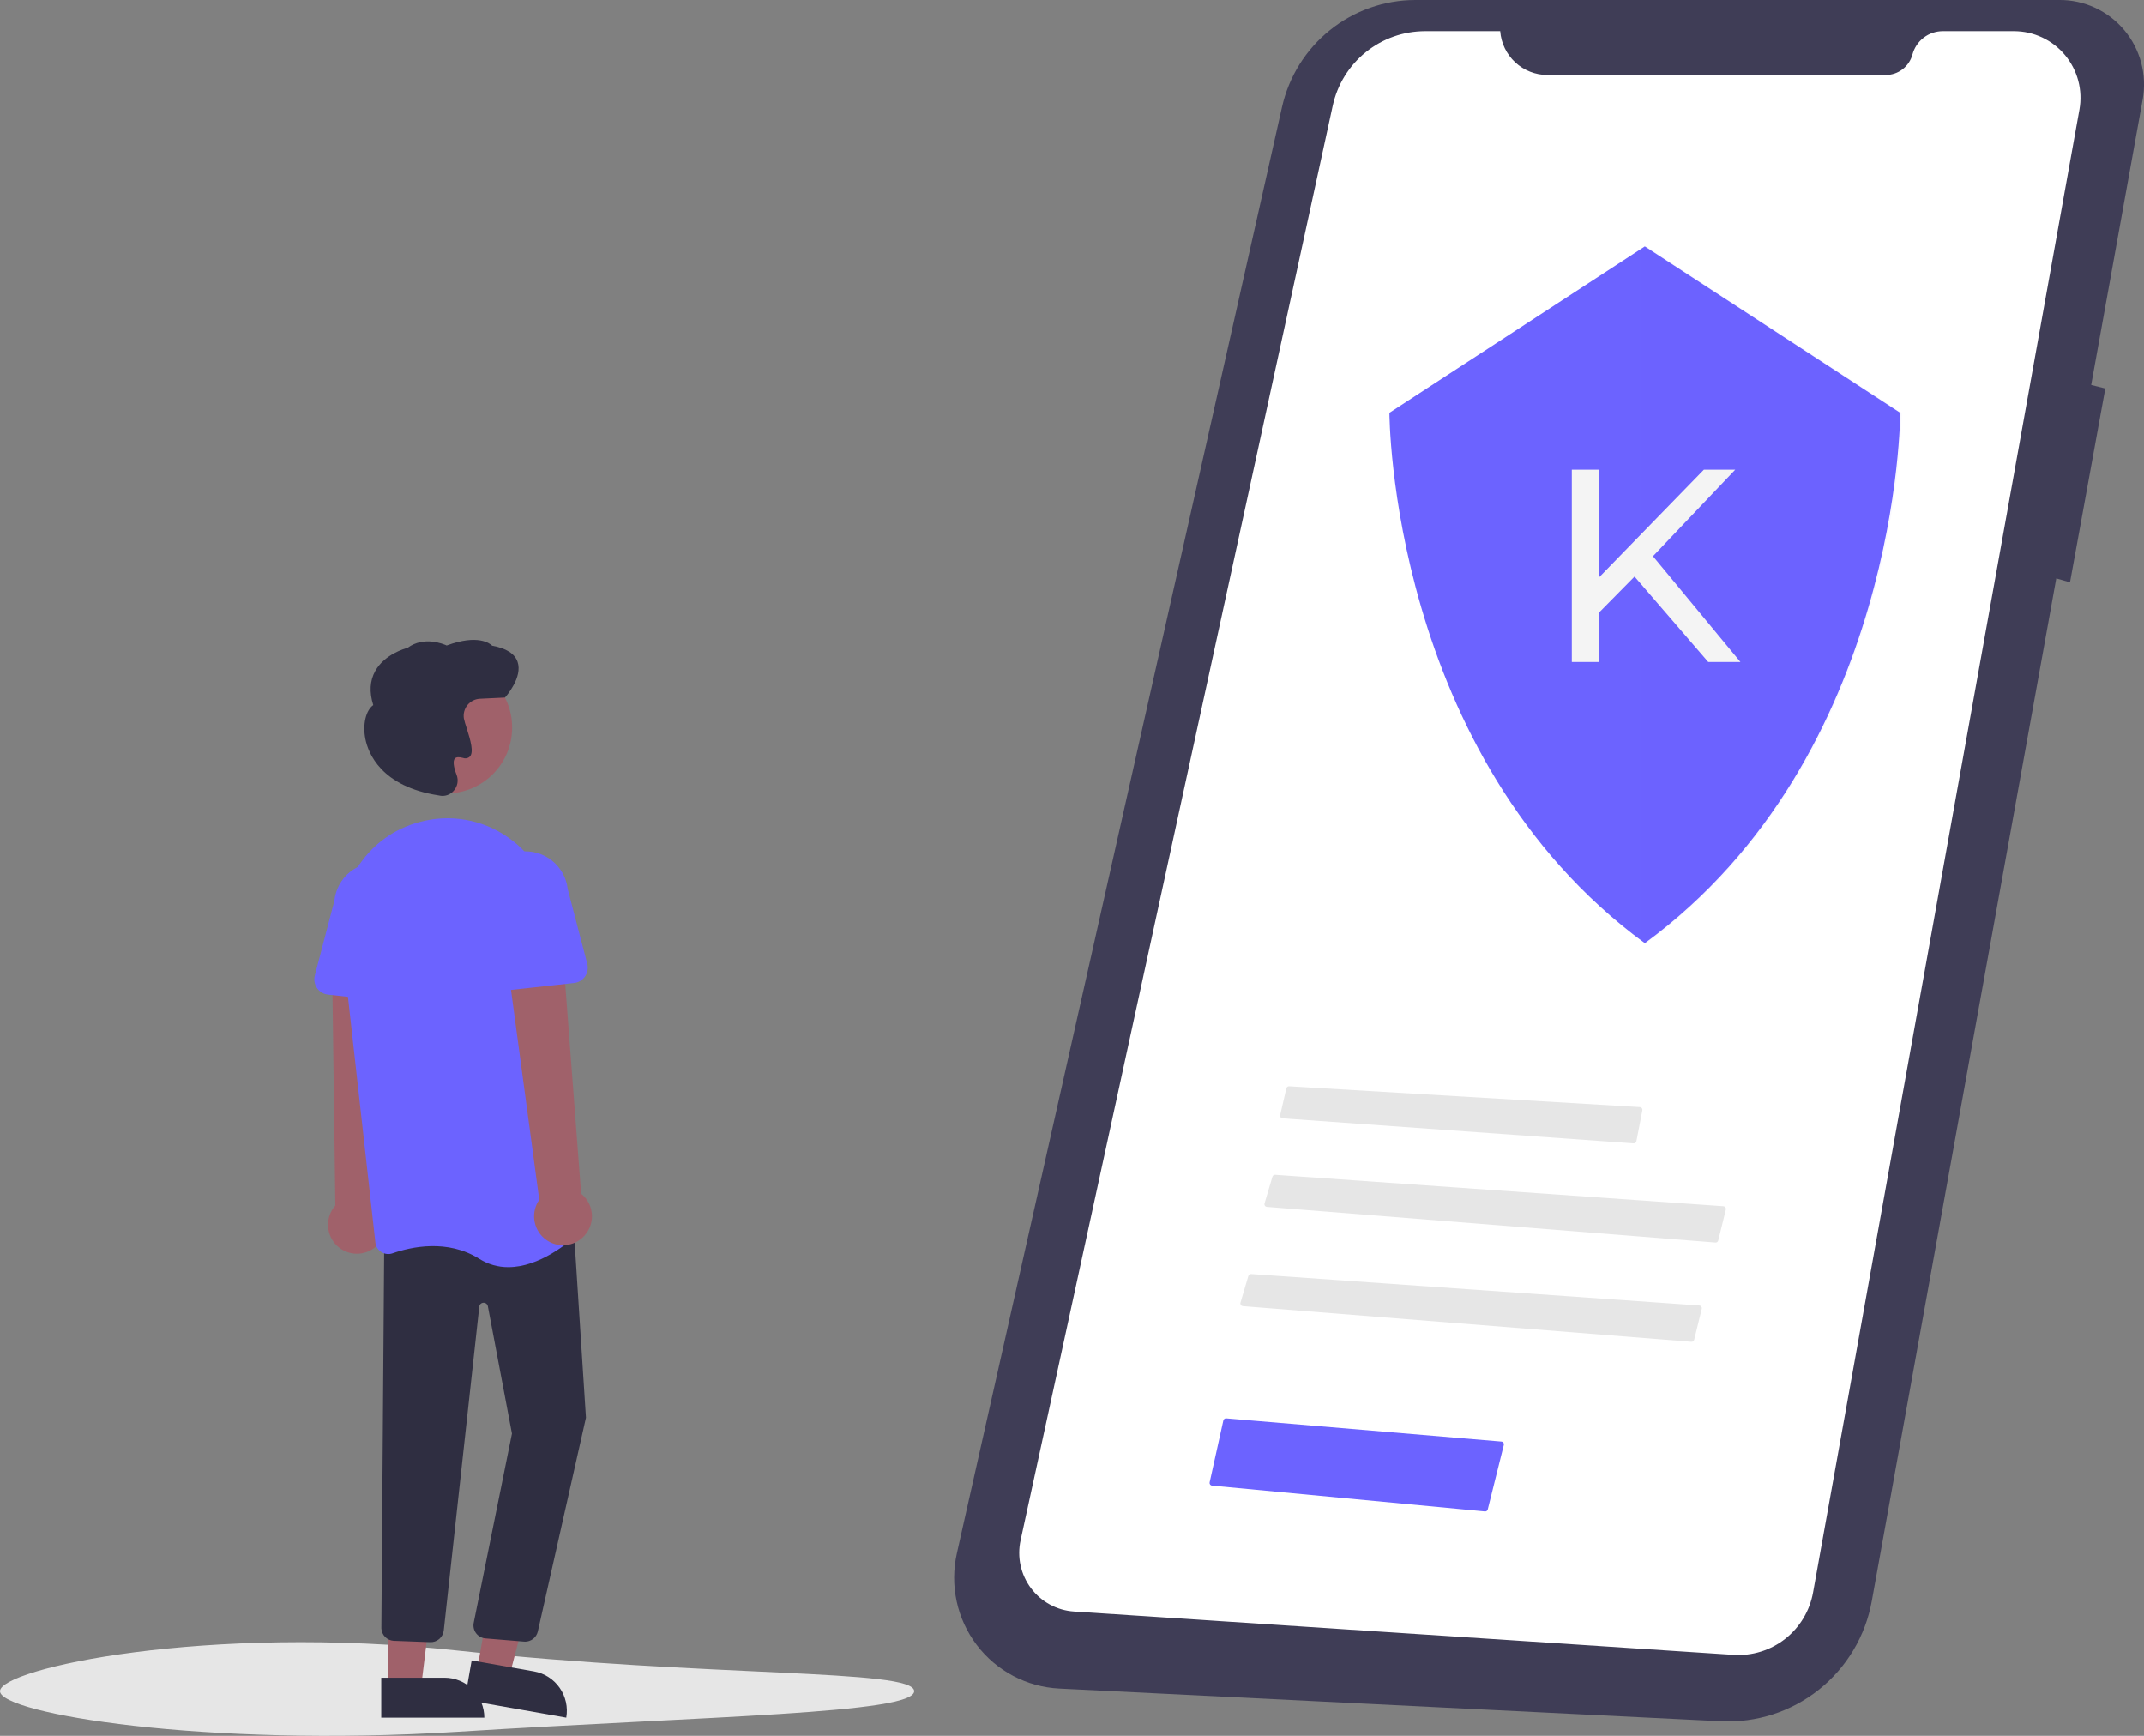 <svg width="231" height="187" viewBox="0 0 231 187" fill="none" xmlns="http://www.w3.org/2000/svg">
    <rect x="0" y="0" width="231" height="187" fill="#808080" stroke="none"/>
    <g clip-path="url(#clip0)">
        <path d="M221.849 0H152.508C149.162 0 145.915 1.141 143.302 3.237C140.688 5.332 138.864 8.256 138.128 11.529L103.092 167.348C102.71 169.048 102.703 170.81 103.072 172.513C103.441 174.215 104.177 175.816 105.229 177.203C106.28 178.59 107.622 179.73 109.159 180.542C110.696 181.355 112.392 181.82 114.127 181.906L185.411 185.427C189.228 185.616 192.983 184.405 195.975 182.022C198.968 179.638 200.993 176.245 201.673 172.474L221.549 62.309L223.028 62.733L226.832 41.852L225.31 41.471L230.858 10.719C231.095 9.402 231.04 8.049 230.696 6.755C230.353 5.462 229.728 4.26 228.868 3.237C228.008 2.213 226.933 1.392 225.721 0.832C224.508 0.273 223.187 -0.012 221.852 -0.001L221.849 0Z"
              fill="#3F3D56"/>
        <path d="M161.636 3.359H153.542C151.218 3.359 148.963 4.156 147.153 5.618C145.342 7.08 144.085 9.119 143.59 11.396L109.959 165.943C109.765 166.833 109.765 167.754 109.959 168.644C110.153 169.534 110.536 170.371 111.083 171.099C111.629 171.826 112.326 172.427 113.125 172.86C113.924 173.293 114.807 173.548 115.713 173.607L186.765 178.276C188.77 178.408 190.752 177.795 192.335 176.555C193.917 175.314 194.989 173.533 195.345 171.551L224.042 11.811C224.228 10.777 224.185 9.715 223.917 8.699C223.648 7.684 223.161 6.74 222.489 5.934C221.817 5.128 220.977 4.48 220.028 4.035C219.078 3.59 218.043 3.359 216.996 3.359H209.318C208.575 3.359 207.852 3.605 207.262 4.058C206.672 4.511 206.248 5.147 206.055 5.866V5.866C205.884 6.502 205.509 7.063 204.988 7.463C204.467 7.864 203.829 8.08 203.173 8.08H166.721C165.436 8.08 164.199 7.594 163.256 6.719C162.313 5.843 161.734 4.644 161.636 3.359V3.359Z"
              fill="white"/>
        <path d="M200.913 111.401C201.051 111.406 201.187 111.361 201.294 111.274C201.402 111.187 201.475 111.064 201.5 110.928L217.213 23.979C217.228 23.897 217.225 23.812 217.204 23.73C217.183 23.649 217.145 23.573 217.092 23.508C217.04 23.443 216.974 23.39 216.9 23.354C216.825 23.318 216.743 23.298 216.66 23.297L145.174 22.45H145.167C145.037 22.451 144.912 22.497 144.811 22.579C144.71 22.661 144.64 22.775 144.612 22.902L126.089 107.028C126.071 107.11 126.071 107.195 126.089 107.277C126.106 107.36 126.141 107.437 126.192 107.504C126.242 107.571 126.305 107.626 126.379 107.665C126.452 107.704 126.533 107.727 126.616 107.731L200.913 111.401Z"
              fill="white"/>
        <path d="M177.217 26.545L149.701 44.471C149.701 44.471 149.701 81.442 177.217 101.608C204.733 81.442 204.733 44.471 204.733 44.471L177.217 26.545Z"
              fill="#6C63FF"/>
        <path opacity="0.04"
              d="M177.382 26.545L176.911 26.852V101.258C177.067 101.375 177.224 101.492 177.382 101.608C204.898 81.442 204.898 44.471 204.898 44.471L177.382 26.545Z"
              fill="#6C63FF"/>
        <path d="M176.108 62.113L172.314 65.96V71.316H169.351V50.601H172.314V62.172L183.577 50.601H186.956L178.094 59.923L187.519 71.316H184.051L176.108 62.113Z"
              fill="#F4F4F4"/>
        <path d="M138.878 117.023C138.813 117.023 138.749 117.045 138.699 117.085C138.648 117.126 138.612 117.183 138.597 117.246L137.928 120.123C137.918 120.163 137.918 120.206 137.926 120.247C137.934 120.287 137.951 120.326 137.976 120.36C138.001 120.393 138.032 120.421 138.069 120.441C138.105 120.462 138.146 120.474 138.187 120.477L176.005 123.172C176.075 123.176 176.145 123.155 176.201 123.112C176.256 123.069 176.295 123.008 176.309 122.939L176.953 119.61C176.96 119.57 176.959 119.528 176.95 119.488C176.94 119.448 176.922 119.411 176.897 119.378C176.872 119.346 176.84 119.319 176.804 119.3C176.768 119.281 176.728 119.269 176.687 119.267L138.895 117.023L138.878 117.023Z"
              fill="#E6E6E6"/>
        <path d="M184.824 133.857C184.893 133.863 184.961 133.844 185.016 133.804C185.072 133.763 185.111 133.705 185.127 133.638L185.947 130.303C185.957 130.262 185.958 130.219 185.95 130.178C185.942 130.137 185.925 130.098 185.9 130.064C185.875 130.03 185.844 130.001 185.807 129.981C185.77 129.961 185.729 129.948 185.688 129.945L137.391 126.559C137.326 126.554 137.261 126.571 137.206 126.609C137.152 126.646 137.113 126.701 137.095 126.765L136.243 129.647C136.231 129.688 136.228 129.732 136.235 129.774C136.242 129.816 136.258 129.857 136.282 129.892C136.306 129.928 136.338 129.957 136.375 129.979C136.412 130 136.454 130.013 136.496 130.017L184.824 133.857Z"
              fill="#E6E6E6"/>
        <path d="M182.231 144.548C182.299 144.554 182.367 144.535 182.422 144.495C182.478 144.454 182.517 144.396 182.534 144.329L183.353 140.994C183.363 140.953 183.364 140.91 183.356 140.869C183.348 140.828 183.331 140.789 183.307 140.755C183.282 140.721 183.25 140.692 183.213 140.672C183.177 140.652 183.136 140.64 183.094 140.637L134.798 137.25C134.732 137.245 134.667 137.262 134.613 137.3C134.559 137.337 134.519 137.392 134.501 137.456L133.65 140.338C133.637 140.379 133.635 140.423 133.641 140.465C133.648 140.507 133.664 140.548 133.688 140.583C133.712 140.619 133.744 140.648 133.781 140.67C133.818 140.691 133.86 140.704 133.903 140.708L182.231 144.548Z"
              fill="#E6E6E6"/>
        <path d="M98.495 182.186C98.495 184.604 76.418 184.861 49.247 186.564C22.1 188.265 0 184.604 0 182.186C0 179.767 22.204 174.902 49.247 177.807C76.418 180.726 98.495 179.767 98.495 182.186Z"
              fill="#E6E6E6"/>
        <path d="M159.987 162.825C160.056 162.832 160.125 162.814 160.182 162.774C160.238 162.733 160.278 162.674 160.294 162.607L162.027 155.657C162.037 155.617 162.038 155.574 162.031 155.533C162.023 155.492 162.006 155.453 161.982 155.419C161.958 155.385 161.926 155.357 161.89 155.336C161.854 155.315 161.813 155.303 161.772 155.299L132.113 152.798C132.044 152.793 131.975 152.813 131.919 152.854C131.863 152.896 131.824 152.955 131.807 153.023L130.329 159.693C130.321 159.733 130.32 159.774 130.329 159.814C130.337 159.855 130.354 159.892 130.378 159.926C130.402 159.959 130.433 159.986 130.468 160.007C130.504 160.027 130.543 160.039 130.584 160.043L159.987 162.825Z"
              fill="#6C63FF"/>
        <path d="M40.233 134.506C40.606 134.249 40.919 133.914 41.149 133.523C41.379 133.132 41.521 132.695 41.565 132.243C41.608 131.791 41.552 131.336 41.401 130.908C41.249 130.48 41.006 130.091 40.689 129.767L41.89 102.89L35.776 103.578L36.131 129.868C35.624 130.438 35.344 131.176 35.343 131.94C35.342 132.704 35.621 133.442 36.127 134.014C36.633 134.586 37.33 134.952 38.087 135.042C38.844 135.133 39.608 134.941 40.233 134.505L40.233 134.506Z"
              fill="#A0616A"/>
        <path d="M51.386 180.003L54.866 180.616L58.306 167.451L53.746 166.546L51.386 180.003Z" fill="#A0616A"/>
        <path d="M61.01 185.039L50.074 183.111L50.817 178.875L57.528 180.058C58.648 180.255 59.645 180.891 60.298 181.825C60.951 182.759 61.207 183.915 61.01 185.039L61.01 185.039Z"
              fill="#2F2E41"/>
        <path d="M41.836 181.749H45.369L47.049 168.086H41.835L41.836 181.749Z" fill="#A0616A"/>
        <path d="M52.181 185.039L41.077 185.04L41.077 180.738L47.891 180.738C49.029 180.738 50.12 181.191 50.924 181.998C51.729 182.804 52.181 183.898 52.181 185.039V185.039Z"
              fill="#2F2E41"/>
        <path d="M56.576 176.852C56.521 176.852 56.466 176.848 56.411 176.842L52.252 176.499C52.063 176.477 51.88 176.416 51.715 176.321C51.55 176.225 51.406 176.097 51.291 175.944C51.177 175.791 51.095 175.617 51.05 175.431C51.005 175.245 50.998 175.052 51.03 174.864L55.158 154.441L52.564 140.723C52.543 140.612 52.483 140.512 52.394 140.442C52.305 140.372 52.194 140.336 52.081 140.342C51.967 140.347 51.86 140.394 51.779 140.472C51.697 140.551 51.647 140.657 51.637 140.77L47.815 175.624C47.779 175.991 47.603 176.33 47.323 176.569C47.043 176.809 46.681 176.929 46.314 176.906L42.396 176.76C42.053 176.736 41.73 176.586 41.489 176.34C41.248 176.093 41.106 175.767 41.089 175.422L41.402 133.303L61.713 130.757L63.132 152.729L63.126 152.752L57.942 175.774C57.867 176.081 57.692 176.354 57.444 176.549C57.197 176.745 56.891 176.851 56.576 176.852V176.852Z"
              fill="#2F2E41"/>
        <path d="M48.1 85.475C52.009 85.475 55.178 82.297 55.178 78.378C55.178 74.458 52.009 71.281 48.1 71.281C44.191 71.281 41.022 74.458 41.022 78.378C41.022 82.297 44.191 85.475 48.1 85.475Z"
              fill="#A0616A"/>
        <path d="M54.769 136.508C53.662 136.515 52.576 136.203 51.64 135.611C48.211 133.462 44.317 134.316 42.301 135.016C42.101 135.087 41.888 135.111 41.677 135.087C41.466 135.063 41.264 134.991 41.084 134.877C40.907 134.766 40.758 134.616 40.647 134.438C40.536 134.26 40.466 134.06 40.444 133.851L36.778 101.02C36.163 95.519 39.468 90.347 44.636 88.722C44.83 88.661 45.027 88.603 45.228 88.549C46.836 88.112 48.52 88.033 50.162 88.319C51.803 88.605 53.363 89.248 54.73 90.203C56.123 91.168 57.287 92.428 58.142 93.893C58.997 95.358 59.521 96.994 59.677 98.684L62.764 131.735C62.785 131.949 62.756 132.165 62.68 132.366C62.603 132.567 62.482 132.748 62.324 132.893C61.241 133.896 58.101 136.508 54.769 136.508Z"
              fill="#6C63FF"/>
        <path d="M43.604 108.06L35.334 107.148C35.098 107.122 34.871 107.046 34.668 106.924C34.465 106.802 34.29 106.638 34.156 106.442C34.022 106.247 33.931 106.024 33.891 105.79C33.85 105.557 33.86 105.317 33.92 105.087L36.025 97.041C36.087 96.438 36.268 95.853 36.557 95.32C36.846 94.788 37.237 94.318 37.708 93.938C38.179 93.558 38.72 93.275 39.301 93.106C39.882 92.936 40.49 92.884 41.091 92.952C41.692 93.02 42.273 93.207 42.801 93.502C43.33 93.796 43.795 94.193 44.169 94.669C44.544 95.145 44.821 95.691 44.984 96.275C45.147 96.858 45.193 97.469 45.119 98.07L45.432 106.356C45.441 106.593 45.399 106.83 45.308 107.049C45.218 107.269 45.081 107.466 44.908 107.628C44.735 107.79 44.529 107.912 44.304 107.987C44.079 108.061 43.841 108.087 43.605 108.061L43.604 108.06Z"
              fill="#6C63FF"/>
        <path d="M62.73 133.355C63.07 133.055 63.34 132.684 63.521 132.269C63.703 131.853 63.791 131.402 63.779 130.949C63.768 130.495 63.658 130.049 63.457 129.643C63.255 129.237 62.967 128.879 62.613 128.597L60.575 101.771L54.584 103.123L58.1 129.247C57.665 129.875 57.475 130.641 57.566 131.4C57.657 132.159 58.023 132.858 58.593 133.364C59.164 133.871 59.901 134.15 60.663 134.148C61.425 134.146 62.16 133.864 62.729 133.355H62.73Z"
              fill="#A0616A"/>
        <path d="M52.287 106.374C52.114 106.212 51.977 106.015 51.887 105.796C51.797 105.576 51.754 105.34 51.763 105.103L52.076 96.817C52.009 96.218 52.059 95.612 52.226 95.033C52.392 94.454 52.67 93.914 53.045 93.443C53.419 92.972 53.883 92.579 54.409 92.287C54.934 91.996 55.513 91.811 56.11 91.743C56.707 91.676 57.311 91.727 57.889 91.893C58.466 92.06 59.005 92.339 59.475 92.715C59.945 93.09 60.337 93.555 60.627 94.082C60.918 94.609 61.103 95.189 61.17 95.787L63.275 103.833C63.336 104.063 63.346 104.303 63.305 104.537C63.264 104.771 63.174 104.993 63.039 105.189C62.905 105.384 62.731 105.549 62.528 105.671C62.324 105.792 62.097 105.869 61.862 105.895L53.591 106.807C53.356 106.833 53.117 106.807 52.893 106.733C52.668 106.658 52.462 106.535 52.288 106.373L52.287 106.374Z"
              fill="#6C63FF"/>
        <path d="M47.679 85.742C47.552 85.742 47.427 85.727 47.304 85.698L47.268 85.69C41.045 84.736 39.669 81.121 39.368 79.612C39.055 78.049 39.411 76.541 40.215 75.955C39.777 74.568 39.847 73.337 40.424 72.296C41.433 70.482 43.618 69.869 43.911 69.793C45.657 68.501 47.746 69.363 48.126 69.538C51.503 68.286 52.795 69.328 53.028 69.561C54.537 69.833 55.457 70.417 55.763 71.299C56.337 72.955 54.522 75.015 54.444 75.102L54.404 75.147L51.701 75.276C51.444 75.289 51.194 75.355 50.964 75.471C50.735 75.587 50.532 75.749 50.37 75.949C50.207 76.148 50.088 76.379 50.021 76.628C49.953 76.876 49.938 77.136 49.977 77.391C50.05 77.719 50.143 78.043 50.254 78.36C50.715 79.806 51.061 81.042 50.615 81.512C50.514 81.603 50.39 81.663 50.256 81.687C50.122 81.71 49.985 81.695 49.859 81.644C49.436 81.53 49.15 81.554 49.007 81.714C48.785 81.963 48.852 82.591 49.197 83.484C49.306 83.766 49.335 84.073 49.282 84.371C49.228 84.669 49.095 84.946 48.896 85.174C48.746 85.351 48.559 85.494 48.349 85.592C48.139 85.69 47.91 85.741 47.678 85.742H47.679Z"
              fill="#2F2E41"/>
    </g>
    <defs>
        <clipPath id="clip0">
            <rect width="231" height="187" fill="white"/>
        </clipPath>
    </defs>
</svg>
